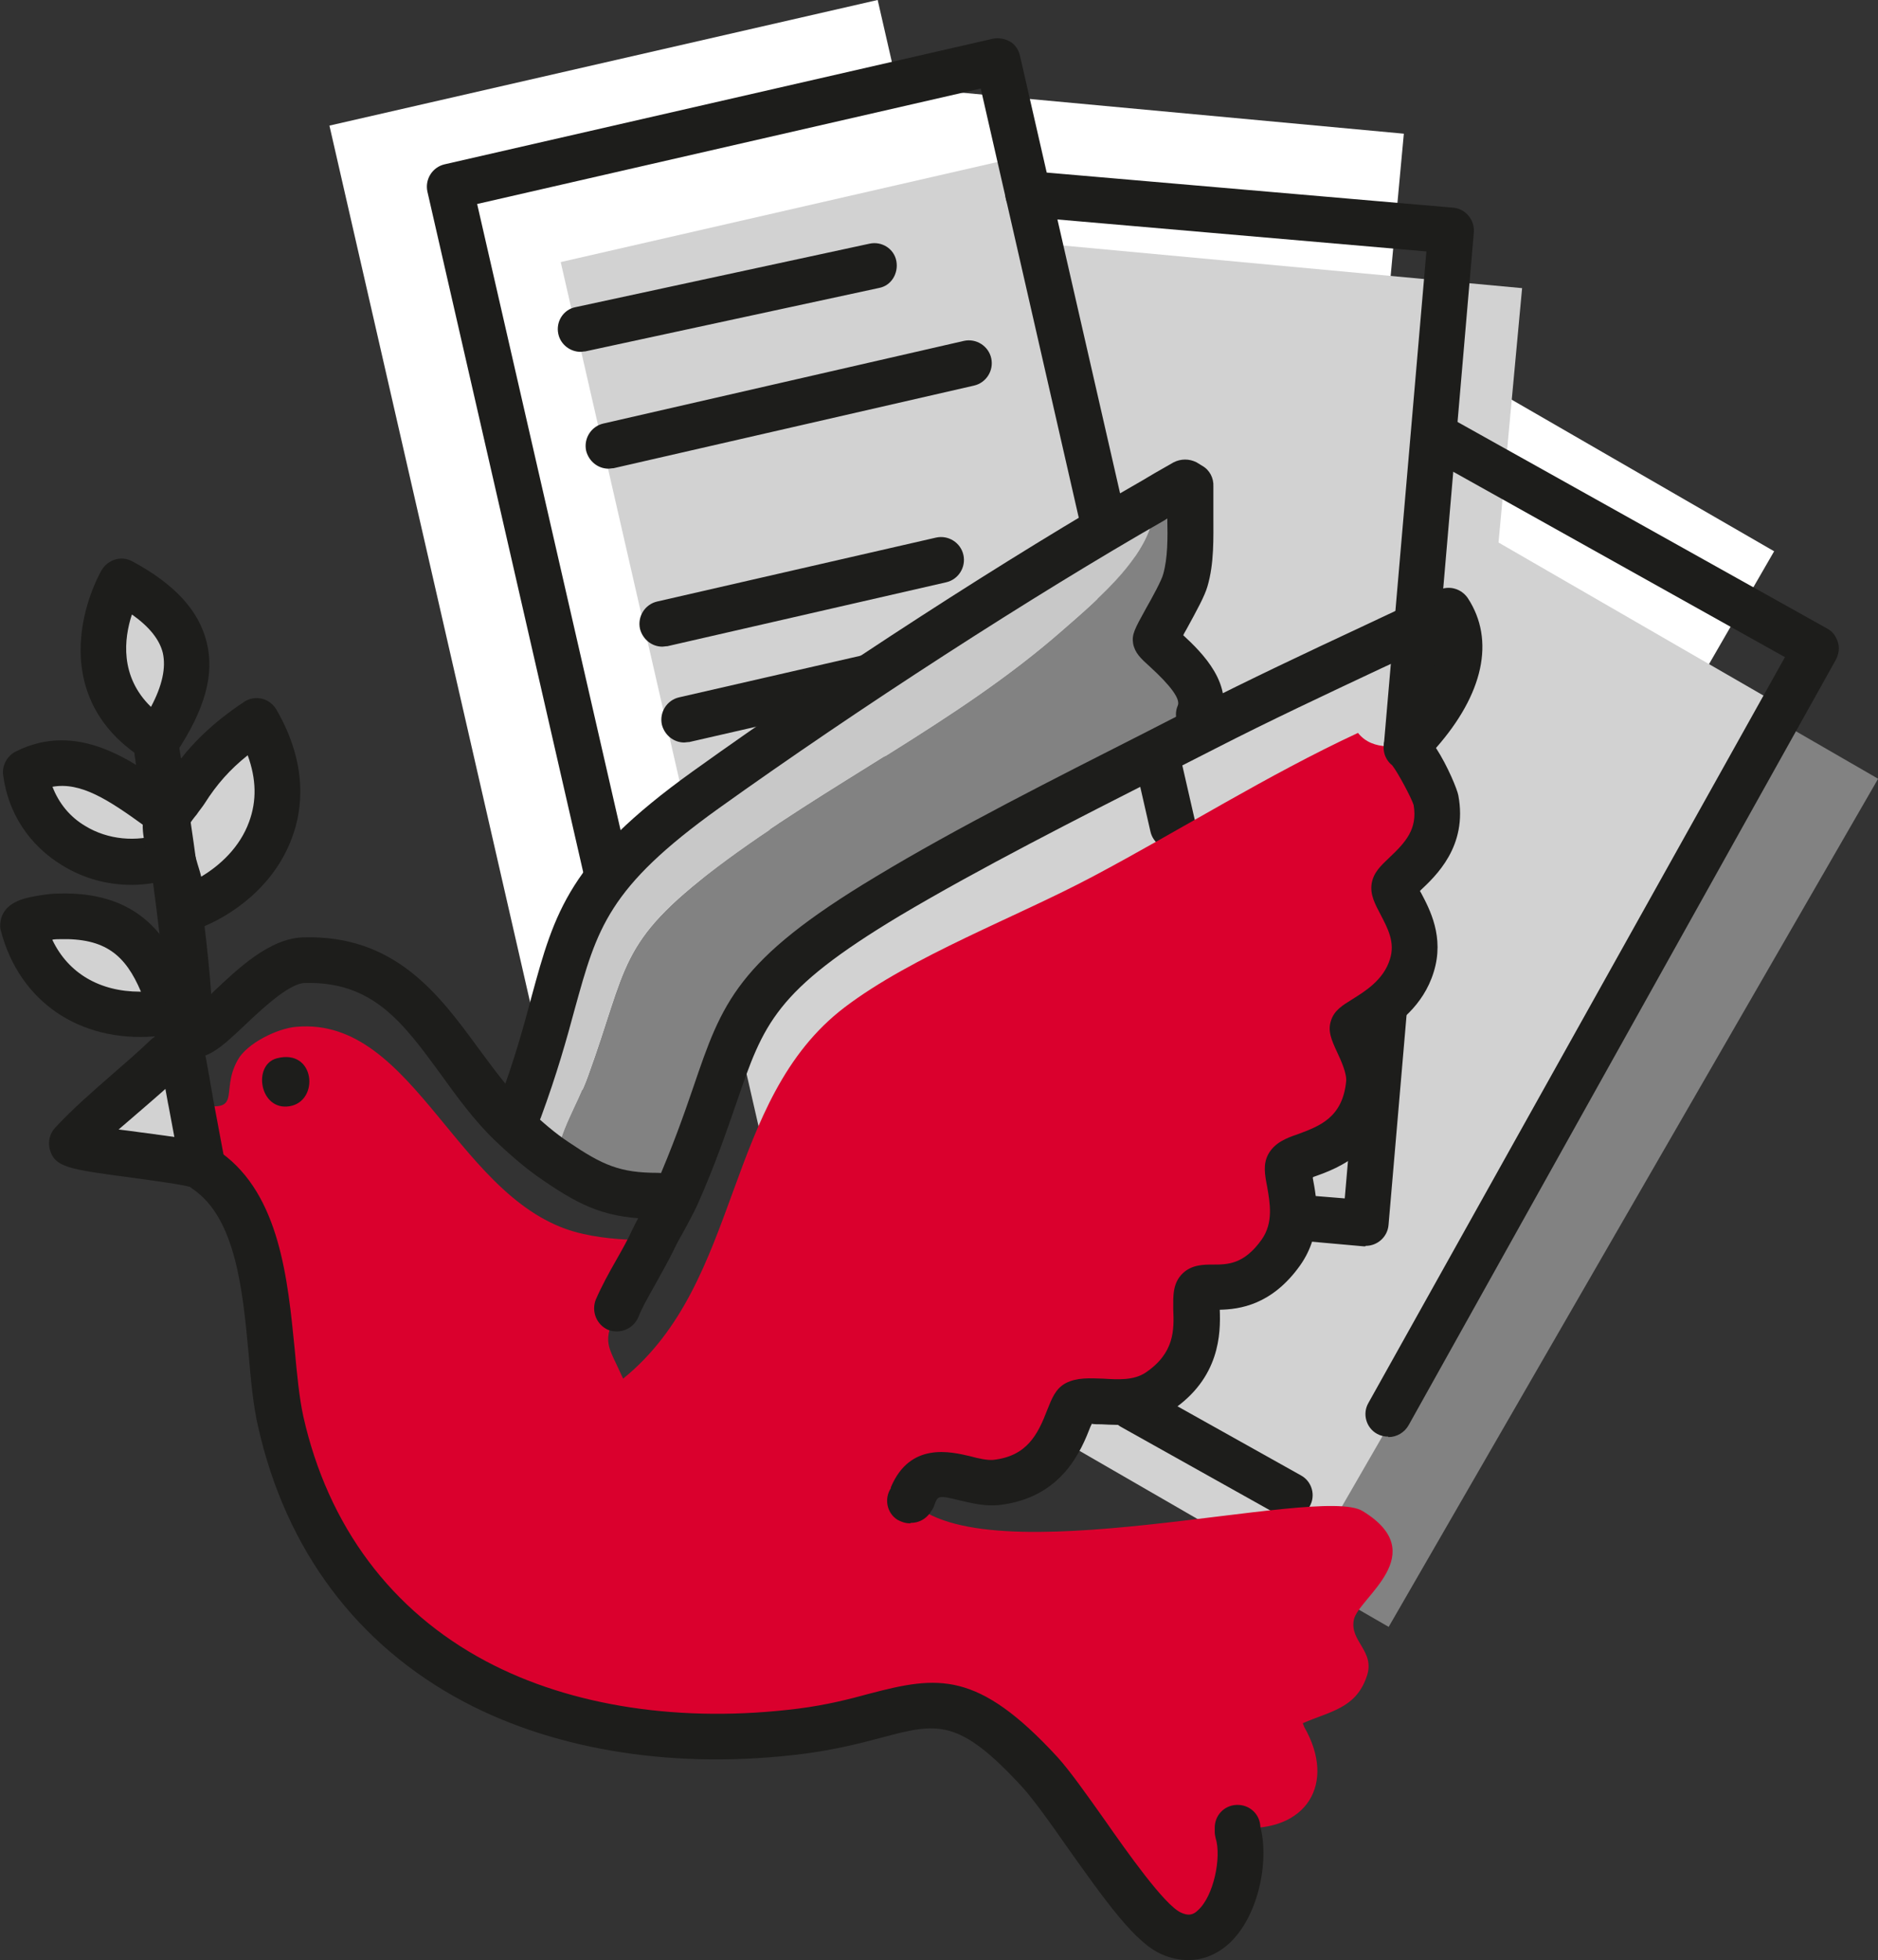 <?xml version="1.0" encoding="UTF-8"?>
<svg id="Ebene_1" xmlns="http://www.w3.org/2000/svg" version="1.1" viewBox="0 0 411.7 429.5"><rect x="0" y="0" width="411.7" height="429.5" fill="#333333" stroke="none"/>
  <!-- Generator: Adobe Illustrator 29.2.1, SVG Export Plug-In . SVG Version: 2.1.0 Build 116)  -->
  <defs>
    <style>
      .st0 {
        fill: #828282;
      }

      .st1 {
        fill: #d2d2d2;
      }

      .st2 {
        fill: #da002d;
      }

      .st3 {
        fill: #1d1d1b;
      }

      .st4 {
        fill: #fff;
      }

      .st5 {
        fill: #c8c8c8;
      }
    </style>
  </defs>
  <g>
    <rect class="st0" x="239.8" y="124.6" width="126.8" height="214.6" transform="translate(449.8 584.3) rotate(-150)"/>
    <rect class="st4" x="95" y="11" width="123.3" height="218.3" transform="translate(336.2 202.3) rotate(167.1)"/>
    <rect class="st4" x="174.7" y="23.2" width="123.3" height="218.3" transform="translate(459.4 285.9) rotate(-174.7)"/>
    <rect class="st4" x="219.3" y="75.4" width="123.3" height="218.3" transform="translate(432 484.8) rotate(-150)"/>
    <rect class="st1" x="146" y="42.9" width="105" height="218.3" transform="translate(425.9 256) rotate(167.1)"/>
    <rect class="st1" x="200.7" y="56.9" width="123.3" height="218.3" transform="translate(508.1 355.7) rotate(-174.7)"/>
    <rect class="st1" x="224.5" y="111.4" width="123.3" height="218.3" transform="translate(423.8 554.6) rotate(-150)"/>
    <path class="st3" d="M134.1,200.9c-2.3,0-4.3-1.6-4.9-3.9L93.7,42c-.6-2.7,1.1-5.4,3.8-6l120.1-27.5c1.3-.3,2.7,0,3.8.6s1.9,1.8,2.2,3.1l38.4,167.8c.6,2.7-1.1,5.4-3.8,6-2.7.6-5.4-1.1-6-3.8L215,19.4l-110.4,25.3,34.4,150.1c.6,2.7-1.1,5.4-3.8,6-.4,0-.8.1-1.1.1Z"/>
    <path class="st3" d="M150,162.7c-2.3,0-4.3-1.6-4.9-3.9-.6-2.7,1.1-5.4,3.8-6l61.1-14c2.7-.6,5.4,1.1,6,3.8.6,2.7-1.1,5.4-3.8,6l-61.1,14c-.4,0-.8.1-1.1.1Z"/>
    <path class="st3" d="M145.2,141.7c-2.3,0-4.3-1.6-4.9-3.9-.6-2.7,1.1-5.4,3.8-6l61.1-14c2.7-.6,5.4,1.1,6,3.8.6,2.7-1.1,5.4-3.8,6l-61.1,14c-.4,0-.8.1-1.1.1Z"/>
    <path class="st3" d="M155.1,184.8c-2.3,0-4.3-1.6-4.9-3.9-.6-2.7,1.1-5.4,3.8-6l79-18.1c2.7-.6,5.4,1.1,6,3.8.6,2.7-1.1,5.4-3.8,6l-79,18.1c-.4,0-.8.1-1.1.1Z"/>
    <path class="st3" d="M133.4,102.7c-2.3,0-4.3-1.6-4.9-3.9-.6-2.7,1.1-5.4,3.8-6l79-18.1c2.7-.6,5.4,1.1,6,3.8.6,2.7-1.1,5.4-3.8,6l-79,18.1c-.4,0-.8.1-1.1.1Z"/>
    <path class="st3" d="M127.3,77.1c-2.3,0-4.4-1.6-4.9-3.9-.6-2.7,1.1-5.4,3.8-5.9l64.4-13.9c2.7-.6,5.4,1.1,5.9,3.8s-1.1,5.4-3.8,5.9l-64.4,13.9c-.4,0-.7.1-1.1.1Z"/>
    <path class="st3" d="M299.3,273.1c-.1,0-.3,0-.4,0l-12.3-1.1c-2.8-.2-4.8-2.7-4.6-5.4s2.7-4.8,5.4-4.6l7.4.6,17.9-207.5-87.7-7.6c-2.8-.2-4.8-2.7-4.6-5.4s2.7-4.8,5.4-4.6l92.7,8c2.8.2,4.8,2.7,4.6,5.4l-18.7,217.5c-.2,2.6-2.4,4.6-5,4.6Z"/>
    <path class="st3" d="M304.3,314.8c-.8,0-1.7-.2-2.4-.6-2.4-1.3-3.3-4.4-1.9-6.8l91.3-163.4-78.4-43.8c-2.4-1.3-3.3-4.4-1.9-6.8,1.3-2.4,4.4-3.3,6.8-1.9l82.7,46.2c1.2.6,2,1.7,2.4,3s.2,2.6-.4,3.8l-93.7,167.8c-.9,1.6-2.6,2.6-4.4,2.6Z"/>
    <path class="st3" d="M282.7,332.6c-.8,0-1.7-.2-2.4-.6l-34.5-19.3c-2.4-1.3-3.3-4.4-1.9-6.8,1.3-2.4,4.4-3.3,6.8-1.9l34.5,19.3c2.4,1.3,3.3,4.4,1.9,6.8-.9,1.6-2.6,2.6-4.4,2.6Z"/>
  </g>
  <g>
    <path class="st1" d="M5.6,169.2s18-5.9,30.8,10.8c6.4-10.8,12.8-19.2,17.7-21.6,6.9,10.3,6.9,22.1,4.4,26.5-2.5,4.4-10.8,11.8-15.7,13.7-3.9-12.3-5.5-11.1-5.5-11.1,0,0-7.2,2.3-14.1.3-6.9-2-14.7-8.3-19.1-18.6"/>
    <path class="st1" d="M26.6,127.4s-9.8,25.5,7.8,34.8c7.4-9.8,11.3-20.1-7.8-34.8Z"/>
    <path class="st0" d="M121.9,254.6c.8-6.8,4.7-12.4,7-18.8,8.8-24.2,6.4-29.2,28.3-45.8,24-18.1,52.4-31.5,75.5-51.7,7.8-6.8,21.3-18.1,20.2-28.7,2.3-1.3,4.5-2.7,6.8-4l1.3.8c-.3,6.6.8,14.4-1.1,20.8-.9,3.1-6.6,12.3-6.5,13,.2,1.4,12.4,9,9.4,16.3l1.4,3.1c-22.1,11.3-48.6,24.3-69.6,36.9-38.7,23.3-30.6,30.1-46.4,65.8-1.3-.5-2.6,0-4,0-9.7,0-14.4-2.2-22.4-7.6Z"/>
    <path class="st5" d="M121.9,254.6c-3.5-2.4-6.6-5.1-9.6-8,1-1,1.3-2.3,1.8-3.6,13.2-35.4,5.8-45,40.7-70,28.6-20.5,67.7-46,98.1-63.4,1.2,10.7-12.4,21.9-20.2,28.7-23.1,20.2-51.5,33.6-75.5,51.7-21.9,16.6-19.5,21.6-28.3,45.8-2.3,6.4-6.2,12-7,18.8Z"/>
    <path class="st1" d="M12.8,200.9c15.2-.5,20.6,7.4,24.8,20.4l-3.1.8c-14,1.5-25.8-5.3-29.5-19.3.2-1.2,6.5-1.9,7.8-2Z"/>
    <path class="st1" d="M41.8,241.7l2.5,13.2v.7c0-.1-.4,0-.6-.1-3-1.6-27.7-3.5-28.1-5.1,6.4-6.9,14.1-12.5,20.8-19,.9-.9,1.2-2.7,3-2.3,1,4.1,1.6,8.4,2.4,12.5Z"/>
    <path class="st2" d="M44.5,255.6v-.7c-.1,0-2.6-13.2-2.6-13.2,12,2.6,6.1-2.1,10.2-9.4,2-3.7,8.8-7,12.9-7.3,26.3-2.3,35.5,39.5,62.9,45.4,4.9,1.1,10.3,1.4,15.4,1.3-2.3,5.1-5.8,10.1-8,15.1-3.3,7.8-2.2,7.5,1.3,15.3,26.2-21.2,21.9-61.1,48.6-81.4,14.9-11.3,37.6-19.7,54.5-28.7,19.4-10.3,38-22.1,58-31.4,3.4,4.3,9.3,2.5,10.5,3s6.2,9.4,6.6,11.6c2.2,11.7-8.8,16.5-9.1,18.9-.4,2.7,6.5,8.8,3.8,17.4-2.8,9.1-12.4,11.8-12.9,13.4-.4,1.4,4,7.5,3.5,12.5-1.6,15.5-15.9,14.9-17.5,17.8-1.2,2.2,3.9,11.2-1.8,19.3-7.6,10.7-16,6.3-18,8.2-2.2,2.1,3.6,14.1-8.9,22.3-6.6,4.3-14.6.8-17.9,2.6-2.2,1.2-2.9,15.6-17.7,17.3-6.7.8-14.8-6.3-18.3,3.3l-.4.6c16.1,17,89.4-3.6,99.1,2.3,15.4,9.4-.9,19-1.9,23.8s4.8,6.9,2.8,12.5c-2.4,7-8.1,7.6-14,10.2l.3.8c7.2,12.5.4,23.1-13.9,22.1h-.9c0,0,0,.8,0,.8,2.7,8.6-3.1,27.4-14.5,22.4-7.6-3.4-21.5-27.4-28.7-35.2-21.8-23.8-26.5-12.4-52.4-9.1-50.9,6.6-101.7-13-114.1-67.8-3.6-16.1-.7-44.5-16.5-55.2l-.6-.7h0Z"/>
    <path class="st3" d="M60.7,231.9c8.4-2.2,9.4,9.4,2.8,10.5s-8.2-9.1-2.8-10.5Z"/>
    <path class="st3" d="M199.5,333.8c-1,0-1.9-.3-2.8-.8-2.3-1.5-2.9-4.6-1.4-6.9v-.2c4.2-10,13.1-7.8,17.4-6.8,1.8.5,3.7.9,5,.8,7.4-.8,9.8-5.5,11.9-11,1-2.5,1.8-4.6,4-5.8,2.5-1.3,5.3-1.1,8.3-1,3.2.2,6.6.4,9.2-1.3,6.4-4.3,6.3-9.4,6.1-13.9,0-2.8-.2-5.7,2.1-7.9,2-1.9,4.6-1.9,6.6-1.9,3.2,0,6.8,0,10.7-5.5,2.6-3.7,1.8-8,1.2-11.5-.5-2.6-1-5,.3-7.3,1.4-2.4,3.8-3.4,6.5-4.3,4.5-1.7,9.7-3.5,10.5-11.5.2-1.7-1.1-4.6-2-6.5-1.2-2.6-2.1-4.6-1.3-6.9.7-2.2,2.5-3.3,4.6-4.6,2.7-1.7,6.9-4.2,8.3-8.8,1.2-3.7-.5-6.8-2-9.7-1.2-2.3-2.4-4.4-2-6.9.4-2.4,2-3.9,3.8-5.6,3.6-3.4,6.3-6.3,5.4-11.6-.5-1.6-3.5-7.2-4.7-8.7-.9-.7-1.6-1.8-1.8-3-.3-1.6.2-3.3,1.4-4.5,8.9-8.9,10.5-15.3,10.1-19.4-4,1.9-8.1,3.8-12.2,5.7-11.9,5.6-24.3,11.4-36.2,17.5-3.6,1.8-7.2,3.7-11,5.6-19.1,9.7-40.8,20.7-58.3,31.1-27.3,16.4-29.8,23.6-35.7,40.8-2.1,6-4.6,13.5-8.7,22.7-.9,1.9-1.9,3.7-2.8,5.4-.8,1.4-1.6,2.8-2.2,4.1-1.2,2.5-2.6,4.9-3.9,7.3-1.5,2.7-3,5.2-4,7.7-1.1,2.5-4,3.7-6.6,2.7-2.5-1.1-3.7-4-2.7-6.6,1.3-3,2.9-5.9,4.5-8.7,1.3-2.3,2.5-4.4,3.5-6.6.8-1.7,1.7-3.3,2.6-4.8.9-1.6,1.7-3.1,2.4-4.6,3.9-8.9,6.3-15.8,8.4-21.9,6.3-18.5,9.5-27.8,40-46.1,17.7-10.7,39.6-21.7,58.9-31.5,3.7-1.9,7.4-3.8,11-5.6,12-6.1,24.5-12,36.5-17.6,5.7-2.7,11.4-5.3,17-8.1,2.3-1.1,5-.3,6.4,1.8,6,9.2,3.4,21-7,32.8,2.6,4,4.7,9.2,4.9,10.4,2.1,11.2-5,17.7-8.4,20.9,0,0,0,0,0,0,0,.1.1.3.2.4,1.9,3.6,5.2,9.7,2.8,17.4-2.3,7.5-8.1,11.5-11.7,13.8,1.3,2.9,3,7,2.6,11.1-1.4,14.2-11.9,18.1-17,19.9-.1,0-.3.1-.4.2,0,0,0,.1,0,.2.8,4.2,2.3,11.9-2.8,19.1-6.2,8.7-13.3,9.6-17.6,9.7.2,5.1.1,15-10.6,22.1-5.4,3.6-11.4,3.2-15.3,3-.7,0-1.5,0-2.2-.1,0,.2-.1.3-.2.5-2,5.1-6.1,15.7-20.1,17.3-3.1.3-5.9-.4-8.5-1-4.9-1.2-4.9-1.1-5.7,1.1-.1.4-.3.7-.5,1l-.4.6c-1,1.4-2.5,2.2-4.2,2.2ZM238.1,312.1h0,0ZM306.3,168.3s0,0,0,0c0,0,0,0,0,0ZM306.3,168.3s0,0,0,0c0,0,0,0,0,0Z"/>
    <path class="st3" d="M44.5,260.6c-.3,0-.6,0-.8,0h-.7c-.5-.2-.9-.3-1.3-.5-1.5-.5-8.1-1.4-12.5-2-14.3-1.9-17.2-2.3-18.3-6.3-.4-1.7,0-3.4,1.2-4.7,3.9-4.2,8.2-7.9,12.3-11.5,3-2.6,5.9-5.1,8.6-7.7,2-1.9,5.1-1.9,7.1,0,1.9,2,1.9,5.1,0,7.1-2.9,2.9-6.1,5.6-9.1,8.2-1.7,1.5-3.4,2.9-5,4.3,1.6.2,3.2.4,4.6.6,8.4,1.1,12.5,1.7,14.7,2.5h.1c2.7.5,4.6,3.1,4.1,5.8-.4,2.4-2.5,4.2-4.9,4.2ZM41.4,259.9s0,0,.1,0c0,0,0,0-.1,0Z"/>
    <path class="st3" d="M44.5,260.6c-2.4,0-4.4-1.7-4.9-4.1l-2.6-13.9c-.3-1.4-.5-2.8-.8-4.3-.5-2.8-.9-5.4-1.6-8-.3-1.1-.5-2.2-.7-3.2-16.5,1.3-29.6-7.6-33.7-23.1-.2-.6-.2-1.3-.1-2,.6-4.3,5.3-5.2,7.5-5.6,1.9-.4,4.1-.6,5.1-.6,19.2-.6,25.6,11.1,29.7,23.9.6,1.9.9,3.6,1.3,5.3.2,1,.4,2,.6,2.9.7,2.9,1.2,5.9,1.7,8.7.2,1.4.5,2.7.7,4.1l2.6,13.9c.5,2.7-1.3,5.3-4,5.8-.3,0-.6,0-.9,0ZM11.5,206c3.5,7.3,10.4,11.3,19.2,11.3s.1,0,.2,0c-3.4-8-7.8-11.8-17.9-11.5-.3,0-.9,0-1.5.1Z"/>
    <path class="st3" d="M260.4,429.5c-1.9,0-3.8-.4-5.8-1.3-5.7-2.5-11.9-11.1-20.9-23.8-3.6-5.2-7.1-10-9.4-12.6-14.2-15.5-18.8-14.3-31.2-11-4.5,1.2-10,2.6-16.9,3.5-27.4,3.5-53.9-.5-74.5-11.4-23.4-12.4-39-33.2-45.1-60.2-1.1-4.7-1.6-10.2-2.1-16.1-1.3-13.9-2.8-29.7-12.3-36.1-.7-.5-1.1-1-1.4-1.4-1.6-1.6-1.9-4.1-.7-6.1,1.4-2.4,4.5-3.1,6.9-1.7.7.4,1.2.9,1.5,1.3,12.9,9.3,14.6,28,16.1,43,.5,5.5,1,10.7,1.9,14.8,5.4,24,19.3,42.6,40,53.6,18.8,10,43.1,13.6,68.5,10.4,6.3-.8,11.3-2.1,15.7-3.3,14.9-3.9,23.6-5.1,41.1,13.9,2.8,3.1,6.4,8.2,10.3,13.7,4.9,7,13.2,18.8,16.8,20.4,1.5.7,2.6.6,3.7-.5,3.5-3.1,5.2-11.7,3.9-15.8-.1-.4-.2-.9-.2-1.3v-.8c-.1-2.8,2-5.1,4.8-5.2,2.8-.1,5.1,2,5.2,4.8h0c2,7.7-.5,19.9-7,25.7-2.6,2.3-5.6,3.5-8.7,3.5ZM41.9,259.9h0,0ZM47.9,252.2s0,0,0,0c0,0,0,0,0,0Z"/>
    <path class="st3" d="M114,248c-.6,0-1.2-.1-1.7-.3-2.6-1-3.9-3.8-2.9-6.4,3.4-9.1,5.4-16.4,7.1-22.8,5.1-18.7,8.2-30,35.4-49.5,30.8-22.1,69.5-47.1,98.5-63.7.9-.5,1.8-1.1,2.7-1.6,1.4-.8,2.8-1.6,4.2-2.4,1.6-.8,3.4-.8,5,0l1.3.8c1.6.9,2.5,2.7,2.4,4.5,0,1.9,0,4,0,6.2,0,5.2.2,10.6-1.3,15.7-.6,2.1-2.3,5.2-4.6,9.4-.2.4-.5.8-.7,1.3,4.1,3.8,11.4,10.9,8,19.2-1,2.6-4,3.8-6.5,2.7-2.6-1-3.8-4-2.7-6.5.6-1.4-1.5-4.3-6.1-8.5-2-1.8-3.3-3-3.7-5.1-.3-2,.3-3.1,2.9-7.8,1.2-2.1,3.4-6.1,3.7-7.4,1-3.5,1-7.9.9-12.2-.2.1-.4.3-.6.4-28.7,16.4-67.1,41.2-97.7,63.1-24.3,17.4-26.7,26.3-31.6,44-1.8,6.7-3.9,14.2-7.4,23.7-.7,2-2.7,3.3-4.7,3.3Z"/>
    <path class="st3" d="M144.2,267.1h0c-11,0-16.6-2.6-25.2-8.5-3.4-2.3-6.7-5.1-10.3-8.5-4.7-4.5-8.4-9.6-12-14.6-8.4-11.5-15-20.5-29.9-20.1-3.5.1-9.6,5.9-13.3,9.4-5.1,4.8-8.8,8.3-13.2,6.4-1.8-.8-3.9-2.7-3.8-7.3.2-13.1-7-58-7-58.5-.4-2.7,1.4-5.3,4.1-5.7,2.7-.4,5.3,1.4,5.7,4.1.3,1.7,5.8,36.2,7,54,.1,0,.2-.2.3-.3,5.6-5.3,12.5-11.9,19.9-12.1,20.1-.6,29.8,12.6,38.3,24.2,3.4,4.6,6.9,9.4,10.9,13.3,3.2,3,6.1,5.5,9,7.4,7.4,5,11.2,6.7,19.5,6.7,2.8,0,5,2.2,5,5,0,2.8-2.2,5-5,5Z"/>
    <path class="st3" d="M28.9,193.9c-5.4,0-10.6-1.4-15.3-4.3-7.2-4.4-11.8-11.4-12.9-19.7-.3-2.1.8-4.2,2.7-5.2,13.5-6.8,25.5,1.9,34.2,8.2,2.2,1.6,2.7,4.7,1.1,7-1.6,2.2-4.7,2.7-7,1.1-8-5.8-14-9.7-20.2-8.6,1.4,3.6,3.8,6.6,7.2,8.6,4.9,3,11.2,3.6,16.8,1.7,2.6-.9,5.5.5,6.4,3.1.9,2.6-.5,5.5-3.1,6.4-3.3,1.1-6.7,1.7-10,1.7Z"/>
    <path class="st3" d="M40.5,204.4c-.9,0-1.7-.2-2.5-.7-1.5-.9-2.4-2.4-2.5-4.1,0-1.4-1-4.7-1.8-7.4-1.8-6.2-2.9-10.1-2.2-13.3.5-2.4,2.1-4.5,3.7-6.5.5-.6,1-1.3,1.3-1.7,4.3-6.7,9.5-11.9,17-16.9,1.2-.8,2.6-1,3.9-.7,1.3.3,2.5,1.2,3.2,2.4,7,12.1,5.7,22,3.4,28.1-3.9,10.6-13.2,17.2-20.8,20l-.4.2c-.7.4-1.5.6-2.3.6ZM41.3,181c0,1.5,1.3,5.8,2,8.3.3,1,.6,1.9.8,2.8,4.2-2.5,8.5-6.5,10.5-12,1.7-4.6,1.6-9.4-.3-14.6-3.9,3.1-6.8,6.4-9.4,10.5-.5.8-1.2,1.6-1.8,2.5-.6.7-1.4,1.8-1.8,2.4Z"/>
    <path class="st3" d="M34.4,167.2c-.9,0-1.8-.2-2.6-.7-12.8-7.9-14.7-19-14-26.9.7-8.1,4.3-14.4,4.5-14.7,1.4-2.3,4.3-3.2,6.7-1.9,9.3,5,14.6,10.8,16.3,17.7,1.8,7.1-.4,14.8-6.7,24.3-1,1.4-2.5,2.2-4.2,2.2ZM28.9,134.7c-1.7,5.2-2.7,13.5,4.2,20.2,2.5-4.7,3.3-8.6,2.6-11.8-.7-2.9-2.9-5.7-6.7-8.4Z"/>
  </g>
</svg>
